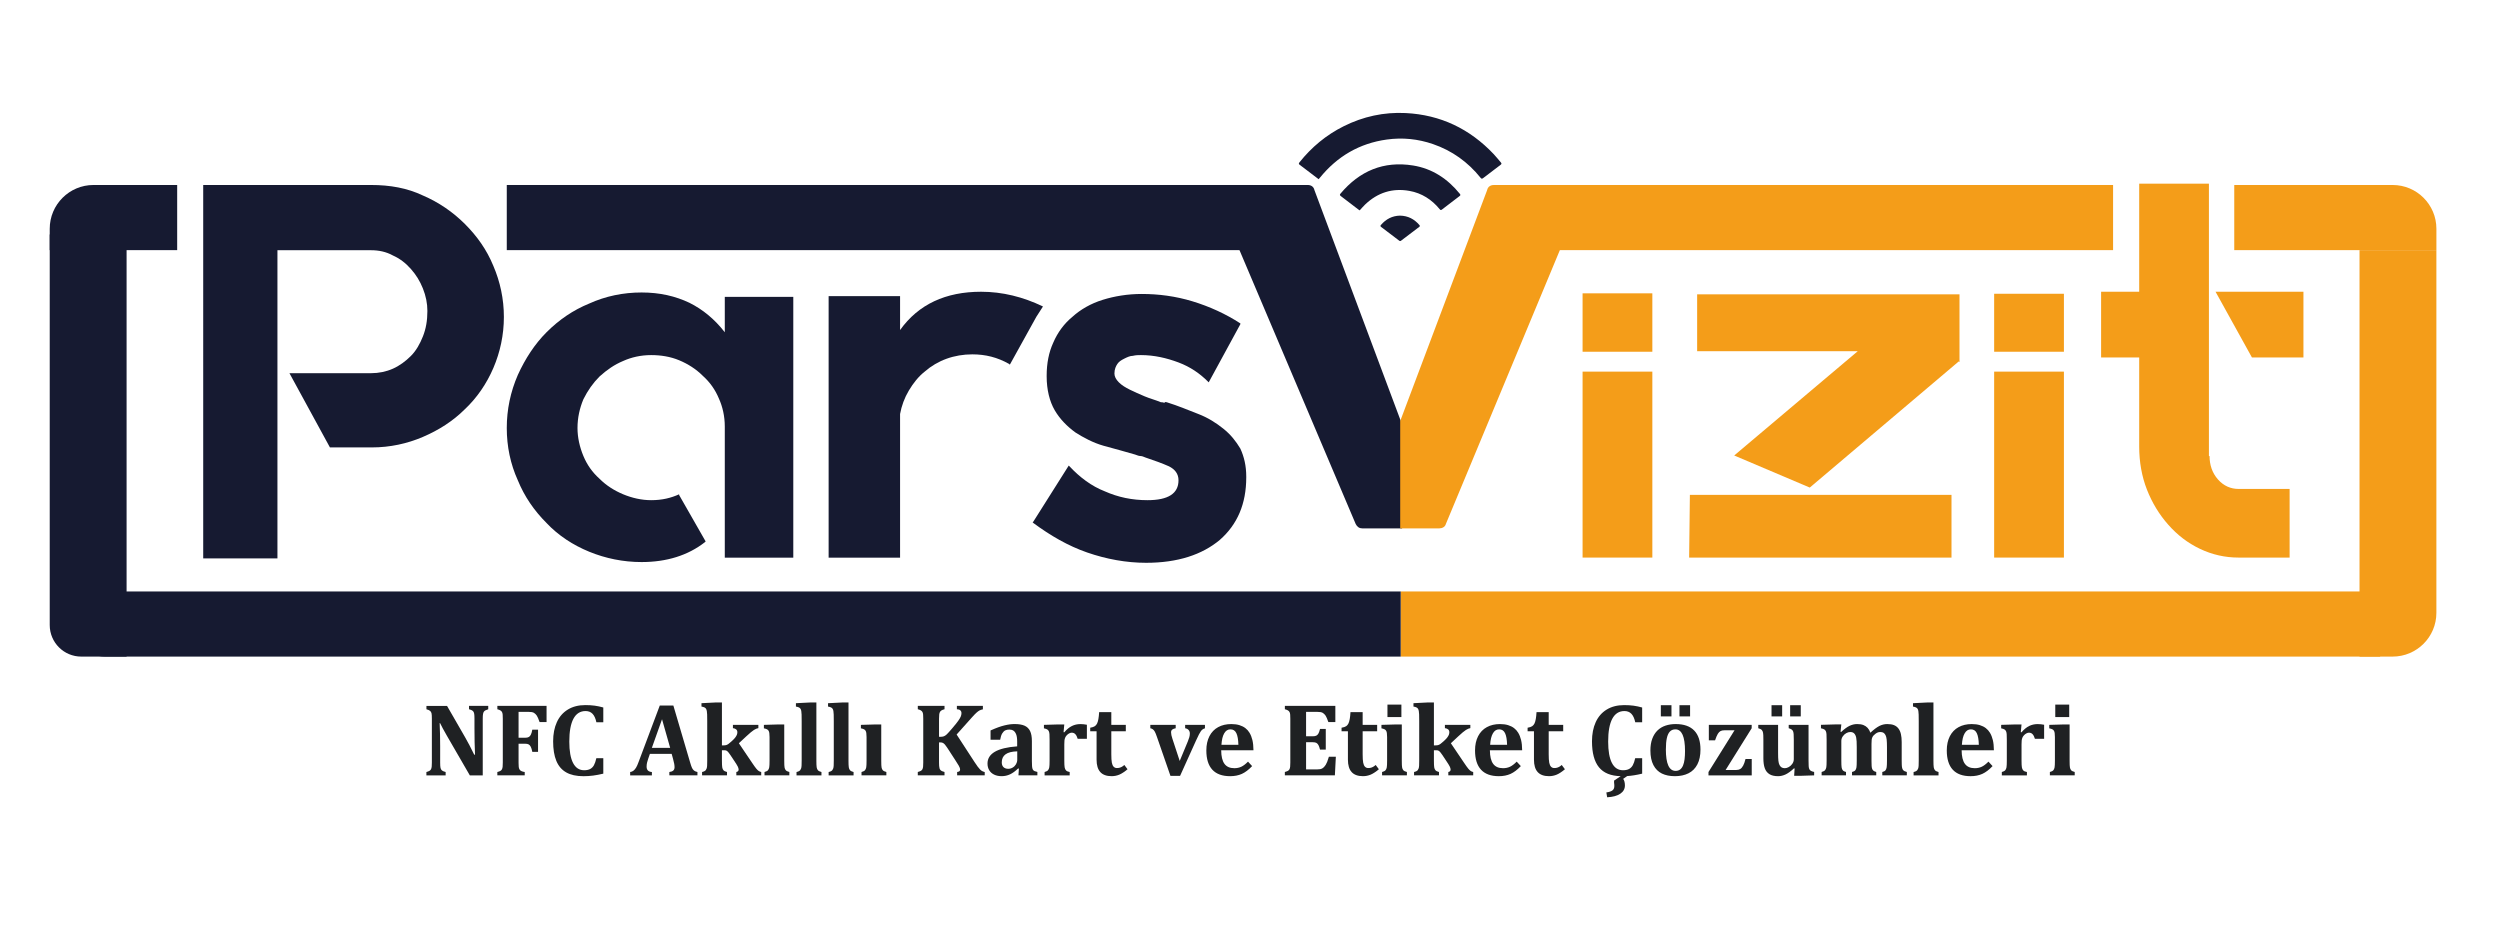 <?xml version="1.0" encoding="UTF-8"?> <svg xmlns="http://www.w3.org/2000/svg" id="katman_1" data-name="katman 1" viewBox="0 0 1919 722"><defs><style> .cls-1 { fill: #161a31; } .cls-1, .cls-2, .cls-3 { stroke-width: 0px; } .cls-2 { fill: #1f2123; } .cls-3 { fill: #f49d19; } </style></defs><g><path class="cls-1" d="M1075.67,324.3l-66.71-178.35c-.57-2.82-2.83-3.95-5.09-3.95h-78.02c-2.83,0-4.52,1.69-4.52,4.52v40.64c0,2.82,1.7,4.52,4.52,4.52h25.44l89.33,210.52c1.13,2.26,2.83,3.39,5.09,3.39h30.53v-82.4l-.57,1.13Z"></path><path class="cls-3" d="M1226.88,146.52v40.64c0,2.82-1.7,4.52-4.52,4.52h-24.88l-87.63,210.52c-.57,2.26-2.83,3.39-5.09,3.39h-29.96v-82.4l66.71-177.22c.57-2.82,2.83-3.95,5.09-3.95h75.76c3.39,0,4.52,1.69,4.52,4.52Z"></path></g><g><path class="cls-1" d="M324.62,150.06c12.09,5.18,23.02,12.66,32.23,21.87,9.21,9.21,16.69,19.57,21.87,32.23,5.18,12.09,8.06,25.32,8.06,39.14s-2.88,27.05-8.06,39.14c-5.18,12.09-12.66,23.02-21.87,31.65-9.21,9.21-20.14,16.11-32.23,21.29-12.09,5.18-25.32,8.06-39.14,8.06h-32.23l-31.08-56.98h62.73c5.76,0,11.51-1.15,16.69-3.45s9.78-5.76,13.81-9.78,6.91-9.21,9.21-14.96c2.3-5.76,3.45-12.09,3.45-19.57,0-5.76-1.15-11.51-3.45-17.27-2.3-5.76-5.18-10.36-9.21-14.96-4.03-4.6-8.63-8.06-13.81-10.36-5.18-2.88-10.93-4.03-16.69-4.03h-71.94v236.54h-56.98V142h128.92c14.39,0,27.62,2.3,39.71,8.06Z"></path><path class="cls-1" d="M608.93,227.34v200.71h-52.58v-100.64c0-7.92-1.7-15.26-4.52-21.48-2.83-6.78-6.78-12.44-12.44-17.53-5.09-5.09-11.31-9.05-18.09-11.87-6.78-2.83-14.13-3.96-21.48-3.96-7.92,0-15.26,1.7-21.48,4.52-6.78,2.83-12.44,6.78-18.09,11.87-5.09,5.09-9.05,10.74-12.44,17.53-2.83,6.78-4.52,14.13-4.52,22.05,0,7.35,1.7,14.7,4.52,21.48,2.83,6.78,6.78,12.44,12.44,17.53,5.09,5.09,11.31,9.05,18.09,11.87s14.13,4.52,21.48,4.52c8.48,0,15.26-1.7,21.48-4.52h0v.57l20.35,35.62-.57.57c-13,10.18-29.4,15.26-48.62,15.26-14.13,0-27.7-2.83-40.14-7.92-12.44-5.09-23.75-12.44-32.79-22.05-9.61-9.61-16.96-20.35-22.05-32.79-5.65-12.44-8.48-26.01-8.48-40.14s2.83-27.7,8.48-40.71c5.65-12.44,13-23.75,22.05-32.79,9.61-9.61,20.35-16.96,32.79-22.05,12.44-5.65,26.01-8.48,40.14-8.48s26.01,2.83,36.75,7.92c10.18,5.09,19.22,12.44,27.14,22.61v-27.14h52.58v-.57Z"></path><path class="cls-1" d="M800.59,235.25l-5.09,7.92-20.35,36.75-.57-.57c-9.05-5.09-18.09-7.35-28.27-7.35-6.78,0-13.57,1.13-19.79,3.39-6.22,2.26-11.87,5.65-16.4,9.61-5.09,3.96-9.05,9.05-12.44,14.7-3.39,5.65-5.65,11.87-6.78,18.09v110.25h-54.84v-200.71h54.84v26.01c14.13-19.79,35.05-29.4,62.19-29.4,16.4,0,32.23,3.96,47.49,11.31h0Z"></path><path class="cls-1" d="M895.57,308.75c9.05,2.83,16.96,6.22,24.31,9.05,7.35,2.83,13.57,6.78,19.22,11.31,5.65,4.52,9.61,9.61,13,15.26,2.83,6.22,4.52,13,4.52,21.48v.57c0,20.35-6.78,36.18-20.35,48.06-13.57,11.31-32.23,17.53-56.54,17.53-15.26,0-30.53-2.83-45.23-7.92-14.7-5.09-28.27-13-41.27-22.61l-.57-.57.57-.57,27.14-42.97.57.57c7.92,8.48,16.96,15.26,27.14,19.22,10.18,4.52,20.92,6.78,32.79,6.78,15.83,0,23.75-5.09,23.75-15.26,0-5.09-2.83-8.48-7.35-10.74-5.09-2.26-11.31-4.52-18.09-6.78-1.13-.57-2.83-1.13-3.96-1.13s-2.26-.57-3.96-1.13c-7.92-2.26-15.83-4.52-24.31-6.78-7.92-2.26-15.26-6.22-21.48-10.18-6.22-4.52-11.87-10.18-15.83-16.96-3.96-6.78-6.22-15.83-6.22-26.01v-.57c0-9.61,1.7-18.09,5.09-25.44,3.39-7.92,8.48-14.7,14.7-19.79,6.22-5.65,14.13-10.18,23.18-13,9.05-2.83,19.22-4.52,29.96-4.52,13,0,26.01,1.7,39.01,5.65,13,3.96,25.44,9.61,36.75,16.96v.57l-24.31,44.66-.57-.57c-6.22-6.22-13.57-11.31-22.61-14.7-9.05-3.39-18.66-5.65-28.83-5.65-1.7,0-3.96,0-6.22.57-2.26,0-4.52,1.13-6.78,2.26-2.26,1.13-3.96,2.26-5.09,3.96-1.13,1.7-2.26,3.96-2.26,7.35,0,2.26,1.13,4.52,3.39,6.78,2.26,2.26,5.09,3.96,8.48,5.65,3.39,1.7,7.35,3.39,11.31,5.09,3.96,1.7,8.48,2.83,12.44,4.52.57,0,1.7,0,2.83.57,0-1.13.57-.57,1.7-.57Z"></path></g><g><g><path class="cls-3" d="M1214.79,428v-142.74h53.55v142.74h-53.55Z"></path><path class="cls-3" d="M1214.79,270v-44.84h53.55v44.84h-53.55Z"></path></g><path class="cls-3" d="M1297.15,379.86h200.82v48.14h-201.38l.56-48.14ZM1504.11,225.36v52.62l-.56-.56-114.36,96.84-58.01-24.63,94.83-80.05h-123.28v-43.66h201.38v-.56Z"></path><g><path class="cls-3" d="M1530.71,428v-142.74h53.55v142.74h-53.55Z"></path><path class="cls-3" d="M1530.71,270v-44.51h53.55v44.51h-53.55Z"></path></g><path class="cls-3" d="M1696.06,350.08c0,6.73,1.98,12.89,6.44,17.94,4.46,5.04,9.91,7.29,15.86,7.29h39.15v52.69h-39.15c-10.41,0-20.32-2.24-29.73-6.73s-17.35-10.65-24.28-18.5c-6.94-7.85-12.39-16.82-16.35-26.91-3.96-10.09-5.95-21.3-5.95-33.07v-68.39h-29.24v-50.45h29.24v-82.96h53.52v209.08h.5ZM1762.12,223.96v50.45h-33.52l-27.93-50.45h61.45ZM1768.12,223.96v50.45h-33.52l-27.93-50.45h61.45Z"></path></g><rect class="cls-1" x="389" y="142" width="573.17" height="50"></rect><rect class="cls-3" x="1190.17" y="142" width="431.83" height="50"></rect><path class="cls-3" d="M1715,142h121.59c18.54,0,33.59,15.05,33.59,33.59v16.41h-155.17v-50h0Z"></path><rect class="cls-3" x="1075.17" y="454" width="751.83" height="50" transform="translate(2902.17 958) rotate(180)"></rect><path class="cls-3" d="M1684.67,318.5h278.41c18.54,0,33.59,15.05,33.59,33.59v25.41h-312v-59h0Z" transform="translate(2188.67 -1492.67) rotate(90)"></path><path class="cls-1" d="M38.17,142h97.83v16.41c0,18.54-15.05,33.59-33.59,33.59H38.17v-50h0Z" transform="translate(174.17 334) rotate(-180)"></path><path class="cls-1" d="M59.17,454h1016v50H80.39c-11.71,0-21.21-9.5-21.21-21.21v-28.79h0Z"></path><path class="cls-1" d="M-94.33,312.5H229.67v34.81c0,13.35-10.84,24.19-24.19,24.19H-94.33v-59h0Z" transform="translate(409.67 274.33) rotate(90)"></path><g><path class="cls-1" d="M1012.18,137.55c-3.31-2.52-6.5-4.95-9.69-7.38-1.57-1.19-3.1-2.43-4.71-3.56-.88-.62-1.03-1.09-.31-1.99,9.32-11.71,20.57-21.04,33.97-27.73,14.97-7.48,30.86-10.95,47.56-10.11,26.76,1.34,49.2,12.12,67.56,31.52,1.93,2.04,3.65,4.27,5.5,6.38.64.73.64,1.2-.19,1.83-4.5,3.37-8.98,6.76-13.42,10.21-.91.71-1.35.51-2.01-.31-9.7-12.06-21.81-20.76-36.48-25.81-11.51-3.96-23.34-5.17-35.41-3.5-21.1,2.92-38.15,12.95-51.5,29.44-.25.31-.52.6-.88,1.02Z"></path><path class="cls-1" d="M1043.7,161.49c-.34-.23-.68-.43-1-.67-4.5-3.44-8.97-6.9-13.49-10.31-.86-.65-.89-1.12-.22-1.91,14.61-17.38,33.05-25.21,55.69-21.57,14.8,2.38,26.56,10.24,35.93,21.8.57.7.5,1.12-.21,1.65-4.55,3.44-9.08,6.89-13.58,10.38-.81.63-1.19.36-1.74-.31-6.09-7.39-13.72-12.32-23.2-14.02-13.06-2.34-24.38,1.3-33.96,10.41-1.47,1.4-2.78,2.98-4.22,4.54Z"></path><path class="cls-1" d="M1074.63,165.52c6.14.11,10.99,2.65,14.88,7.19.5.58.52.98-.13,1.47-4.65,3.5-9.29,7.03-13.91,10.56-.55.42-.96.36-1.49-.04-4.59-3.51-9.2-7.01-13.82-10.49-.7-.53-.67-.94-.14-1.56,3.87-4.5,8.7-7.01,14.61-7.14Z"></path></g><g><path class="cls-2" d="M374.77,541.85v2.58c-1.04.34-1.78.62-2.21.86s-.79.55-1.09.94c-.3.39-.53.98-.68,1.78-.16.79-.23,2.01-.23,3.65v43.52h-9.92l-17.58-30.39c-2.37-4.11-4.12-7.34-5.23-9.69h-.35c.26,5.6.39,11.51.39,17.73v12.58c0,1.95.1,3.32.29,4.1s.55,1.4,1.05,1.86c.51.46,1.46.87,2.87,1.23v2.58h-14.77v-2.58c.96-.26,1.72-.55,2.29-.86.56-.31.98-.74,1.25-1.27.27-.53.45-1.2.53-2.01.08-.81.12-1.82.12-3.05v-33.79c0-1.95-.08-3.3-.25-4.04-.17-.74-.52-1.36-1.05-1.86-.53-.49-1.49-.92-2.87-1.29v-2.58h15.82l13.83,24.02c.86,1.51,1.98,3.55,3.36,6.13,1.38,2.58,2.6,5.01,3.67,7.3h.62c-.29-6.22-.43-13.02-.43-20.39v-7.27c0-1.69-.07-2.92-.2-3.67-.13-.75-.33-1.33-.61-1.72s-.64-.72-1.09-.98c-.46-.26-1.22-.55-2.29-.86v-2.58h14.77Z"></path><path class="cls-2" d="M398.05,585.37c0,1.38.04,2.43.12,3.14.08.72.22,1.3.43,1.74.21.44.46.8.76,1.07.3.27.72.52,1.25.74.53.22,1.26.4,2.17.53v2.58h-21.02v-2.58c.96-.23,1.72-.51,2.29-.82.56-.31.98-.74,1.25-1.27.27-.53.45-1.22.53-2.05.08-.83.12-1.88.12-3.12v-33.63c0-1.22-.03-2.25-.1-3.09-.07-.83-.23-1.51-.51-2.03-.27-.52-.69-.94-1.25-1.27-.56-.33-1.33-.62-2.32-.88v-2.58h37.77v12.42h-5.35c-.86-2.47-1.59-4.15-2.19-5.02-.6-.87-1.32-1.56-2.15-2.07-.83-.51-2.25-.76-4.26-.76h-7.54v19.88h5c1.22,0,2.17-.19,2.83-.57.66-.38,1.21-1.01,1.64-1.89.43-.88.79-2.13,1.07-3.75h4.41v17.03h-4.41c-.31-1.64-.69-2.91-1.13-3.81-.44-.9-.99-1.53-1.64-1.89-.65-.36-1.58-.55-2.77-.55h-5v14.49Z"></path><path class="cls-2" d="M463.09,543.06v11.33h-5.31c-.62-2.94-1.62-5.11-2.97-6.5-1.35-1.39-3.12-2.09-5.31-2.09-4.12,0-7.23,1.97-9.34,5.92s-3.16,9.8-3.16,17.56c0,7.21.96,12.68,2.89,16.39,1.93,3.71,4.75,5.57,8.48,5.57,1.9,0,3.45-.32,4.65-.96,1.2-.64,2.15-1.59,2.87-2.87.72-1.28,1.33-3.07,1.86-5.39h5.35v11.84c-2.87.68-5.48,1.17-7.85,1.48-2.37.31-4.83.47-7.38.47-5.42,0-9.84-.98-13.26-2.93-3.42-1.95-5.95-4.9-7.58-8.85-1.63-3.95-2.44-8.94-2.44-14.98,0-5.65.96-10.57,2.87-14.75s4.73-7.4,8.46-9.67c3.72-2.27,8.18-3.4,13.36-3.4,2.63,0,5.01.14,7.15.43,2.13.29,4.36.76,6.68,1.41Z"></path><path class="cls-2" d="M515.55,578.65h-16.68l-1.29,3.71c-.37,1.04-.66,2.05-.9,3.03s-.35,2.01-.35,3.11c0,2.55,1.35,3.92,4.06,4.1v2.58h-16.68v-2.58c.96-.1,1.81-.44,2.54-1.02.73-.57,1.39-1.35,1.99-2.34.6-.99,1.24-2.41,1.91-4.26l16.29-43.4h10.43l12.89,43.75c.57,1.95,1.05,3.34,1.45,4.16s.9,1.48,1.52,1.99,1.5.88,2.62,1.11v2.58h-21.56v-2.58c1.35-.16,2.36-.53,3.01-1.13.65-.6.98-1.45.98-2.54,0-.81-.09-1.71-.27-2.7-.18-.99-.48-2.24-.9-3.75l-1.05-3.83ZM500.36,574.08h14.06l-6.25-21.99-7.81,21.99Z"></path><path class="cls-2" d="M567.16,570.52l10.08,14.92c1.48,2.21,2.58,3.74,3.28,4.57.7.83,1.31,1.43,1.84,1.78.52.35,1.17.62,1.95.8v2.58h-19.1v-2.58c1.17-.23,1.76-.85,1.76-1.84,0-.68-.23-1.48-.68-2.4-.46-.92-1.35-2.36-2.68-4.32l-3.01-4.53c-.68-1.02-1.22-1.75-1.64-2.21-.42-.46-.83-.8-1.23-1.04-.4-.23-.97-.35-1.7-.35h-1.88v7.97c0,2.47.08,4.18.23,5.12s.47,1.69.96,2.25c.48.56,1.39,1.01,2.71,1.35v2.58h-19.14v-2.58c.78-.18,1.39-.4,1.84-.64.44-.25.79-.53,1.04-.86.25-.33.46-.74.64-1.25.18-.51.3-1.21.35-2.11.05-.9.08-2.18.08-3.85v-30.47c0-2.24-.02-3.89-.06-4.94s-.12-1.94-.25-2.66c-.13-.72-.33-1.29-.59-1.72-.26-.43-.64-.77-1.13-1.04-.5-.26-1.29-.49-2.38-.7v-2.58l10.86-.55h4.84v32.93h1.29c.91,0,1.63-.09,2.15-.27.52-.18,1.06-.47,1.62-.88.56-.4,1.43-1.13,2.6-2.19s2.06-1.99,2.66-2.81c.6-.82,1-1.54,1.21-2.15.21-.61.31-1.2.31-1.78,0-1.8-1.13-2.85-3.4-3.16v-2.5h19.53v2.5c-1.02.16-2.15.62-3.4,1.41s-3.22,2.42-5.9,4.92l-5.66,5.27Z"></path><path class="cls-2" d="M586.84,592.59c1.28-.34,2.15-.78,2.64-1.33.48-.55.81-1.29.98-2.23.17-.94.25-2.64.25-5.12v-18.16c0-1.28-.06-2.3-.18-3.09s-.34-1.41-.66-1.88c-.33-.47-.77-.83-1.33-1.07-.56-.25-1.28-.46-2.17-.64v-2.66l10.74-.31h4.88v27.77c0,1.46.02,2.58.06,3.38.04.79.1,1.41.18,1.84s.19.81.33,1.15c.14.34.33.65.57.94.23.29.57.55,1.02.78.44.23,1.03.44,1.76.62v2.58h-19.06v-2.58Z"></path><path class="cls-2" d="M626.65,583.88c0,2.47.08,4.18.23,5.12s.47,1.69.96,2.25c.48.56,1.39,1.01,2.71,1.35v2.58h-19.14v-2.58c.78-.18,1.39-.4,1.84-.64.44-.25.79-.53,1.04-.86.25-.33.46-.74.64-1.25.18-.51.3-1.21.35-2.11.05-.9.08-2.18.08-3.85v-30.47c0-2.24-.02-3.89-.06-4.94s-.12-1.94-.23-2.66c-.12-.72-.31-1.29-.59-1.72s-.66-.77-1.15-1.04c-.5-.26-1.29-.49-2.38-.7v-2.58l10.82-.55h4.88v44.65Z"></path><path class="cls-2" d="M651.3,583.88c0,2.47.08,4.18.23,5.12s.47,1.69.96,2.25c.48.56,1.39,1.01,2.71,1.35v2.58h-19.14v-2.58c.78-.18,1.39-.4,1.84-.64.44-.25.79-.53,1.04-.86.25-.33.46-.74.64-1.25.18-.51.3-1.21.35-2.11.05-.9.08-2.18.08-3.85v-30.47c0-2.24-.02-3.89-.06-4.94s-.12-1.94-.23-2.66c-.12-.72-.31-1.29-.59-1.72s-.66-.77-1.15-1.04c-.5-.26-1.29-.49-2.38-.7v-2.58l10.82-.55h4.88v44.65Z"></path><path class="cls-2" d="M661.3,592.59c1.28-.34,2.15-.78,2.64-1.33.48-.55.81-1.29.98-2.23.17-.94.25-2.64.25-5.12v-18.16c0-1.28-.06-2.3-.18-3.09s-.34-1.41-.66-1.88c-.33-.47-.77-.83-1.33-1.07-.56-.25-1.28-.46-2.17-.64v-2.66l10.74-.31h4.88v27.77c0,1.46.02,2.58.06,3.38.04.79.1,1.41.18,1.84s.19.81.33,1.15c.14.34.33.65.57.94.23.29.57.55,1.02.78.44.23,1.03.44,1.76.62v2.58h-19.06v-2.58Z"></path><path class="cls-2" d="M747.94,584.78c1.02,1.56,1.87,2.81,2.56,3.73.69.92,1.29,1.65,1.82,2.17.52.52,1.04.92,1.54,1.19s1.18.53,2.01.76v2.54h-21.17v-2.58c.88-.13,1.48-.34,1.8-.64.31-.3.47-.7.47-1.19,0-.42-.06-.83-.18-1.23-.12-.4-.4-1-.84-1.78-.44-.78-1.34-2.21-2.7-4.3l-5.98-9.22c-.73-1.12-1.36-1.99-1.89-2.62-.53-.62-1.07-1.07-1.6-1.35-.53-.27-1.27-.41-2.21-.41h-.78v15.51c0,.91.03,1.76.08,2.54.05.78.16,1.42.31,1.91.16.5.38.91.68,1.25.3.34.71.63,1.23.88.52.25,1.16.46,1.91.64v2.58h-20.51v-2.58c.96-.26,1.72-.54,2.29-.84.56-.3.98-.72,1.25-1.25.27-.53.45-1.21.53-2.03s.12-1.86.12-3.11v-33.67c0-1.22-.03-2.25-.1-3.09-.07-.83-.23-1.51-.51-2.03-.27-.52-.69-.94-1.25-1.27-.56-.33-1.33-.62-2.32-.88v-2.58h20.51v2.58c-1.09.29-1.89.6-2.4.94-.51.34-.89.74-1.13,1.21-.25.47-.42,1.07-.53,1.8-.1.73-.16,1.84-.16,3.32v13.91h.82c1.2,0,2.15-.13,2.85-.39.7-.26,1.43-.73,2.17-1.41.74-.68,2.17-2.26,4.3-4.75,2.12-2.49,3.66-4.4,4.61-5.74.95-1.34,1.6-2.45,1.95-3.32.35-.87.53-1.74.53-2.6,0-.91-.31-1.63-.92-2.15-.61-.52-1.48-.79-2.6-.82v-2.58h19.96v2.66c-.99.18-1.84.46-2.54.82-.7.37-1.51.96-2.42,1.78-.91.82-2.07,2.03-3.48,3.61l-11.72,13.12,13.63,20.94Z"></path><path class="cls-2" d="M782.12,590.05l-.59-.2c-2.14,2.08-4.21,3.59-6.23,4.53-2.02.94-4.16,1.41-6.43,1.41s-4.19-.41-5.84-1.23c-1.65-.82-2.9-1.96-3.75-3.42-.85-1.46-1.27-3.14-1.27-5.04,0-3.83,1.88-6.84,5.64-9.04,3.76-2.2,9.47-3.59,17.13-4.16v-3.71c0-2.42-.27-4.29-.82-5.61-.55-1.31-1.25-2.24-2.11-2.77-.86-.53-1.89-.8-3.09-.8s-2.23.21-3.11.62c-.87.42-1.66,1.21-2.36,2.36-.7,1.16-1.22,2.77-1.56,4.82h-7.38v-7.11c2.4-1.07,4.39-1.89,5.98-2.46,1.59-.57,3.16-1.05,4.71-1.43,1.55-.38,2.94-.64,4.16-.8,1.22-.16,2.45-.23,3.67-.23,3.15,0,5.67.42,7.56,1.25,1.89.83,3.3,2.19,4.24,4.06s1.41,4.47,1.41,7.77v15.23c0,1.72.04,3.05.12,3.98s.2,1.63.37,2.09c.17.46.38.82.64,1.09.26.27.58.5.96.66.38.17,1.09.38,2.13.64v2.58h-14.53l.35-5.12ZM780.83,576.73c-4.04.1-7.03.86-8.96,2.27-1.94,1.41-2.91,3.46-2.91,6.17,0,1.62.44,2.85,1.33,3.69.88.85,2.11,1.27,3.67,1.27,1.2,0,2.33-.32,3.4-.96,1.07-.64,1.91-1.49,2.54-2.56.62-1.07.94-2.2.94-3.4v-6.48Z"></path><path class="cls-2" d="M816.41,562.01l.51.12c1.9-2.24,3.85-3.85,5.86-4.84,2-.99,4.18-1.48,6.52-1.48,1.59,0,3.25.17,5,.51v10.78h-7.07c-.44-1.51-1.02-2.67-1.74-3.48-.72-.81-1.67-1.21-2.87-1.21-.57,0-1.21.18-1.89.53-.69.35-1.33.85-1.91,1.48-.59.64-1,1.29-1.25,1.95-.25.66-.41,1.33-.49,2.01-.08.68-.12,1.69-.12,3.05v12.46c0,2.47.09,4.21.27,5.2.18.99.55,1.76,1.09,2.32.55.56,1.47.96,2.77,1.19v2.58h-19.26v-2.58c1.25-.34,2.12-.78,2.6-1.33.48-.55.81-1.29.98-2.23.17-.94.25-2.64.25-5.12v-16.05c0-1.93-.03-3.35-.1-4.28-.07-.92-.22-1.67-.47-2.23-.25-.56-.62-1.02-1.13-1.37s-1.39-.66-2.64-.92v-2.66l10.7-.31h4.92l-.55,5.9Z"></path><path class="cls-2" d="M865.48,590.48c-2.29,1.95-4.38,3.33-6.25,4.12s-3.85,1.19-5.94,1.19c-3.88,0-6.78-1.05-8.69-3.14-1.91-2.1-2.87-5.27-2.87-9.51v-21.84h-4.88v-2.7c1.59-.26,2.76-.65,3.52-1.17.75-.52,1.34-1.22,1.76-2.09.42-.87.75-2.01,1-3.42.25-1.41.44-3.16.57-5.27h9.34v9.77h11.13v4.88h-11.13v17.62c0,2.94.14,5.12.41,6.52s.74,2.44,1.39,3.11c.65.66,1.46,1,2.42,1,.73,0,1.38-.06,1.95-.2.57-.13,1.18-.36,1.82-.7.64-.34,1.31-.82,2.01-1.45l2.46,3.28Z"></path><path class="cls-2" d="M902.47,556.42v2.58c-1.22.23-2.12.59-2.7,1.05-.57.47-.86,1.17-.86,2.11,0,1.25.34,2.88,1.02,4.88l5.62,17.07,6.21-14.96c.52-1.25.91-2.35,1.17-3.3.26-.95.39-1.88.39-2.79,0-1.09-.31-2-.94-2.71-.62-.72-1.51-1.17-2.66-1.35v-2.58h15.2v2.62c-.76.23-1.36.52-1.82.86-.46.34-.89.78-1.29,1.33-.4.55-.89,1.36-1.46,2.44-.57,1.08-1.35,2.71-2.34,4.9l-12.19,26.99h-7.38l-10.31-29.73c-.7-2.06-1.28-3.47-1.72-4.24-.44-.77-.93-1.35-1.46-1.76-.53-.4-1.19-.68-1.97-.84v-2.58h19.49Z"></path><path class="cls-2" d="M961.14,588.06c-2.66,2.81-5.29,4.8-7.89,5.98-2.6,1.17-5.6,1.76-8.98,1.76-6.07,0-10.63-1.66-13.69-4.98-3.06-3.32-4.59-8.25-4.59-14.79,0-4.22.79-7.86,2.36-10.92,1.58-3.06,3.81-5.38,6.7-6.95,2.89-1.58,6.25-2.36,10.08-2.36,2.37,0,4.45.27,6.23.82,1.78.55,3.31,1.31,4.59,2.29,1.28.98,2.33,2.16,3.16,3.54.99,1.64,1.73,3.52,2.23,5.62.52,2.16.79,4.78.82,7.85h-24.77c.03,4.71.87,8.18,2.52,10.41,1.65,2.23,4.17,3.34,7.56,3.34,1.98,0,3.76-.37,5.35-1.11,1.59-.74,3.31-2.05,5.16-3.93l3.16,3.44ZM950.59,571.69c-.1-3.98-.62-6.95-1.56-8.91s-2.45-2.93-4.53-2.93-3.6,1.02-4.79,3.05c-1.19,2.03-1.89,4.96-2.13,8.79h13.01Z"></path><path class="cls-2" d="M1025.01,541.85v12.42h-5.35c-.86-2.47-1.59-4.15-2.19-5.02-.6-.87-1.31-1.56-2.15-2.07s-2.25-.76-4.26-.76h-8.52v18.75h5.16c1.15,0,2.04-.16,2.7-.49.65-.33,1.19-.87,1.62-1.62.43-.75.84-1.93,1.23-3.52h4.41v15.86h-4.41c-.37-1.51-.77-2.66-1.21-3.46-.44-.79-.97-1.36-1.58-1.7-.61-.34-1.53-.51-2.75-.51h-5.16v20.86h8.48c.91,0,1.68-.06,2.3-.18s1.19-.32,1.68-.61c.49-.29.97-.68,1.43-1.17.46-.49.86-1.03,1.21-1.6.35-.57.72-1.33,1.11-2.27s.82-2.23,1.29-3.87h5.35l-.74,14.26h-38.4v-2.58c.96-.26,1.72-.54,2.29-.84.56-.3.98-.72,1.25-1.25.27-.53.45-1.21.53-2.03s.12-1.86.12-3.11v-33.67c0-1.22-.03-2.25-.1-3.09-.06-.83-.23-1.51-.51-2.03-.27-.52-.69-.94-1.25-1.27-.56-.33-1.33-.62-2.32-.88v-2.58h38.75Z"></path><path class="cls-2" d="M1058.41,590.48c-2.29,1.95-4.38,3.33-6.25,4.12s-3.85,1.19-5.94,1.19c-3.88,0-6.78-1.05-8.69-3.14-1.91-2.1-2.87-5.27-2.87-9.51v-21.84h-4.88v-2.7c1.59-.26,2.76-.65,3.52-1.17.75-.52,1.34-1.22,1.76-2.09.42-.87.75-2.01,1-3.42.25-1.41.44-3.16.57-5.27h9.34v9.77h11.13v4.88h-11.13v17.62c0,2.94.14,5.12.41,6.52s.74,2.44,1.39,3.11c.65.66,1.46,1,2.42,1,.73,0,1.38-.06,1.95-.2.57-.13,1.18-.36,1.82-.7.64-.34,1.31-.82,2.01-1.45l2.46,3.28Z"></path><path class="cls-2" d="M1060.87,592.59c1.28-.34,2.15-.78,2.64-1.33.48-.55.81-1.29.98-2.23.17-.94.25-2.64.25-5.12v-18.16c0-1.28-.06-2.3-.18-3.09s-.34-1.41-.66-1.88c-.33-.47-.77-.83-1.33-1.07-.56-.25-1.28-.46-2.17-.64v-2.66l10.74-.31h4.88v27.77c0,1.46.02,2.58.06,3.38.04.79.1,1.41.18,1.84s.19.81.33,1.15c.14.34.33.65.57.94.23.29.57.55,1.02.78.44.23,1.03.44,1.76.62v2.58h-19.06v-2.58ZM1075.71,540.83v9.57h-10.7v-9.57h10.7Z"></path><path class="cls-2" d="M1113.68,570.52l10.08,14.92c1.48,2.21,2.58,3.74,3.28,4.57.7.83,1.31,1.43,1.84,1.78.52.35,1.17.62,1.95.8v2.58h-19.1v-2.58c1.17-.23,1.76-.85,1.76-1.84,0-.68-.23-1.48-.68-2.4-.46-.92-1.35-2.36-2.68-4.32l-3.01-4.53c-.68-1.02-1.22-1.75-1.64-2.21-.42-.46-.83-.8-1.23-1.04-.4-.23-.97-.35-1.7-.35h-1.88v7.97c0,2.47.08,4.18.23,5.12s.47,1.69.96,2.25c.48.56,1.39,1.01,2.71,1.35v2.58h-19.14v-2.58c.78-.18,1.39-.4,1.84-.64.44-.25.79-.53,1.04-.86.25-.33.46-.74.64-1.25.18-.51.3-1.21.35-2.11.05-.9.08-2.18.08-3.85v-30.47c0-2.24-.02-3.89-.06-4.94s-.12-1.94-.25-2.66c-.13-.72-.33-1.29-.59-1.72-.26-.43-.64-.77-1.13-1.04-.5-.26-1.29-.49-2.38-.7v-2.58l10.86-.55h4.84v32.93h1.29c.91,0,1.63-.09,2.15-.27.52-.18,1.06-.47,1.62-.88.56-.4,1.43-1.13,2.6-2.19s2.06-1.99,2.66-2.81c.6-.82,1-1.54,1.21-2.15.21-.61.31-1.2.31-1.78,0-1.8-1.13-2.85-3.4-3.16v-2.5h19.53v2.5c-1.02.16-2.15.62-3.4,1.41s-3.22,2.42-5.9,4.92l-5.66,5.27Z"></path><path class="cls-2" d="M1167.39,588.06c-2.66,2.81-5.29,4.8-7.89,5.98-2.6,1.17-5.6,1.76-8.98,1.76-6.07,0-10.63-1.66-13.69-4.98-3.06-3.32-4.59-8.25-4.59-14.79,0-4.22.79-7.86,2.36-10.92,1.58-3.06,3.81-5.38,6.7-6.95,2.89-1.58,6.25-2.36,10.08-2.36,2.37,0,4.45.27,6.23.82,1.78.55,3.31,1.31,4.59,2.29,1.28.98,2.33,2.16,3.16,3.54.99,1.64,1.73,3.52,2.23,5.62.52,2.16.79,4.78.82,7.85h-24.77c.03,4.71.87,8.18,2.52,10.41,1.65,2.23,4.17,3.34,7.56,3.34,1.98,0,3.76-.37,5.35-1.11,1.59-.74,3.31-2.05,5.16-3.93l3.16,3.44ZM1156.84,571.69c-.1-3.98-.62-6.95-1.56-8.91s-2.45-2.93-4.53-2.93-3.6,1.02-4.79,3.05c-1.19,2.03-1.89,4.96-2.13,8.79h13.01Z"></path><path class="cls-2" d="M1201.22,590.48c-2.29,1.95-4.38,3.33-6.25,4.12s-3.85,1.19-5.94,1.19c-3.88,0-6.78-1.05-8.69-3.14-1.91-2.1-2.87-5.27-2.87-9.51v-21.84h-4.88v-2.7c1.59-.26,2.76-.65,3.52-1.17.75-.52,1.34-1.22,1.76-2.09.42-.87.75-2.01,1-3.42.25-1.41.44-3.16.57-5.27h9.34v9.77h11.13v4.88h-11.13v17.62c0,2.94.14,5.12.41,6.52s.74,2.44,1.39,3.11c.65.66,1.46,1,2.42,1,.73,0,1.38-.06,1.95-.2.57-.13,1.18-.36,1.82-.7.64-.34,1.31-.82,2.01-1.45l2.46,3.28Z"></path><path class="cls-2" d="M1260.52,543.06v11.33h-5.31c-.62-2.94-1.62-5.11-2.97-6.5-1.35-1.39-3.12-2.09-5.31-2.09-4.12,0-7.23,1.97-9.34,5.92s-3.16,9.8-3.16,17.56c0,7.21.96,12.68,2.89,16.39,1.93,3.71,4.75,5.57,8.48,5.57,1.9,0,3.45-.32,4.65-.96,1.2-.64,2.15-1.59,2.87-2.87.72-1.28,1.33-3.07,1.86-5.39h5.35v11.84c-4.32,1.04-8.15,1.65-11.48,1.84l-3.09,2.15c.44.6.77,1.33,1,2.21.22.87.33,1.82.33,2.83,0,2.66-1.19,4.79-3.57,6.39s-5.74,2.51-10.06,2.71l-.62-3.71c2.13-.31,3.69-.83,4.67-1.56.98-.73,1.46-1.86,1.46-3.4,0-.96-.07-1.78-.2-2.46v-1.68l5.08-3.4c-7.55-.16-13.11-2.43-16.68-6.82-3.57-4.39-5.35-11.02-5.35-19.9,0-5.65.96-10.57,2.87-14.75s4.73-7.4,8.46-9.67c3.72-2.27,8.18-3.4,13.36-3.4,2.63,0,5.01.14,7.15.43,2.13.29,4.36.76,6.68,1.41Z"></path><path class="cls-2" d="M1285.59,595.79c-3.83,0-7.13-.67-9.9-2.01-2.77-1.34-4.94-3.49-6.5-6.45-1.56-2.96-2.34-6.71-2.34-11.27,0-3.49.48-6.51,1.45-9.06.96-2.55,2.3-4.66,4.02-6.33,1.72-1.67,3.77-2.9,6.15-3.69,2.38-.79,4.97-1.19,7.75-1.19,6.3,0,11.05,1.66,14.26,4.98s4.8,8.18,4.8,14.59c0,4.53-.79,8.33-2.38,11.39-1.59,3.06-3.85,5.33-6.8,6.82-2.94,1.48-6.45,2.23-10.51,2.23ZM1283.02,541.3v8.59h-8.16v-8.59h8.16ZM1278.72,575.21c0,5.52.62,9.66,1.86,12.4,1.24,2.75,3.11,4.12,5.61,4.12,1.38,0,2.53-.35,3.46-1.05.92-.7,1.67-1.72,2.23-3.05.56-1.33.96-2.92,1.19-4.79.23-1.86.35-3.95.35-6.27,0-5.6-.62-9.79-1.86-12.56-1.24-2.77-3.07-4.16-5.49-4.16-1.77,0-3.19.56-4.26,1.68-1.07,1.12-1.85,2.8-2.34,5.04-.5,2.24-.74,5.12-.74,8.63ZM1297.31,541.3v8.59h-8.16v-8.59h8.16Z"></path><path class="cls-2" d="M1324.58,591.03h8.24c1.17,0,2.17-.25,2.99-.74.82-.49,1.56-1.35,2.23-2.58.66-1.22,1.27-2.93,1.82-5.12h4.77v12.58h-33.2v-2.58l20-32.03h-7.77c-1.25,0-2.25.21-3.01.62-.76.42-1.44,1.12-2.05,2.11-.61.99-1.32,2.66-2.13,5h-4.77v-11.88h32.89v2.58l-20,32.03Z"></path><path class="cls-2" d="M1349.66,556.42h15.2v21.68c0,2.5.08,4.45.23,5.86s.46,2.52.9,3.34c.44.82.98,1.42,1.62,1.8.64.38,1.45.57,2.44.57s1.98-.3,3.05-.9c1.07-.6,1.97-1.44,2.71-2.52.74-1.08,1.11-2.23,1.11-3.46v-15.08c0-1.9-.04-3.31-.12-4.24-.08-.92-.23-1.65-.45-2.17-.22-.52-.57-.96-1.04-1.31s-1.24-.68-2.3-1v-2.58h15.23v27.34c0,1.98.03,3.42.1,4.34.06.91.21,1.64.45,2.19s.61,1,1.13,1.35c.52.35,1.39.66,2.62.92v2.62l-10.62.35h-4.73l.35-5.62-.47-.12c-2.42,2.24-4.58,3.8-6.48,4.69-1.9.88-3.82,1.33-5.74,1.33-2.76,0-4.97-.51-6.62-1.54-1.65-1.03-2.85-2.54-3.57-4.53-.73-1.99-1.09-4.56-1.09-7.71v-14.3c0-1.46-.02-2.58-.06-3.36s-.1-1.39-.18-1.82-.19-.82-.33-1.17c-.14-.35-.34-.67-.59-.96-.25-.29-.59-.55-1.02-.78s-1.01-.44-1.74-.62v-2.58ZM1367.98,541.3v8.59h-8.16v-8.59h8.16ZM1382.27,541.3v8.59h-8.16v-8.59h8.16Z"></path><path class="cls-2" d="M1412.82,561.73l.47.12c2.37-2.21,4.5-3.78,6.41-4.69,1.9-.91,3.84-1.37,5.82-1.37s3.53.25,4.8.74c1.28.5,2.36,1.22,3.24,2.17.88.95,1.6,2.19,2.15,3.73,2.63-2.45,4.92-4.17,6.86-5.16,1.94-.99,3.96-1.48,6.07-1.48s3.81.27,5.18.82,2.49,1.39,3.38,2.54c.88,1.15,1.53,2.58,1.93,4.3.4,1.72.61,3.78.61,6.17v14.26c0,1.15.02,2.22.06,3.22.04,1,.14,1.8.29,2.4.16.6.37,1.09.64,1.46.27.38.66.7,1.15.96.49.26,1.09.48,1.8.66v2.58h-18.83v-2.58c1.17-.29,1.98-.7,2.42-1.25.44-.55.75-1.3.92-2.27.17-.96.25-2.68.25-5.16v-10.47c0-2.34-.08-4.25-.23-5.72-.16-1.47-.46-2.62-.9-3.46-.44-.83-.97-1.43-1.58-1.8-.61-.36-1.41-.55-2.4-.55-.68,0-1.3.1-1.88.31-.57.21-1.15.53-1.74.96s-1.09.87-1.5,1.31c-.42.44-.75.94-1,1.48-.25.55-.42,1.16-.51,1.84-.09.68-.14,1.78-.14,3.32v12.73c0,1.77.03,3.12.1,4.06.06.94.2,1.69.41,2.27.21.57.54,1.05,1,1.43.46.38,1.17.7,2.13.96v2.58h-18.59v-2.58c1.2-.29,2.02-.7,2.48-1.25.46-.55.76-1.29.92-2.25.16-.95.23-2.68.23-5.18v-10.47c0-1.72-.03-3.17-.1-4.36-.07-1.18-.18-2.14-.33-2.87-.16-.73-.37-1.37-.64-1.91s-.59-.99-.94-1.33c-.35-.34-.77-.6-1.25-.78-.48-.18-1.09-.27-1.82-.27-.96,0-1.97.3-3.03.9-1.05.6-1.94,1.43-2.66,2.5-.72,1.07-1.07,2.21-1.07,3.44v15.12c0,2.45.07,4.16.21,5.14.14.98.45,1.75.92,2.3.47.56,1.29.98,2.46,1.27v2.58h-18.71v-2.58c1.25-.34,2.12-.78,2.6-1.33.48-.55.81-1.29.98-2.23.17-.94.25-2.64.25-5.12v-16.05c0-1.93-.03-3.35-.1-4.28-.07-.92-.22-1.67-.47-2.23-.25-.56-.62-1.02-1.13-1.37s-1.39-.66-2.64-.92v-2.66l10.7-.31h4.92l-.59,5.62Z"></path><path class="cls-2" d="M1484.11,583.88c0,2.47.08,4.18.23,5.12s.47,1.69.96,2.25c.48.56,1.39,1.01,2.71,1.35v2.58h-19.14v-2.58c.78-.18,1.39-.4,1.84-.64.44-.25.79-.53,1.04-.86.25-.33.46-.74.64-1.25.18-.51.3-1.21.35-2.11.05-.9.08-2.18.08-3.85v-30.47c0-2.24-.02-3.89-.06-4.94s-.12-1.94-.23-2.66c-.12-.72-.31-1.29-.59-1.72s-.66-.77-1.15-1.04c-.5-.26-1.29-.49-2.38-.7v-2.58l10.82-.55h4.88v44.65Z"></path><path class="cls-2" d="M1529.5,588.06c-2.66,2.81-5.29,4.8-7.89,5.98-2.6,1.17-5.6,1.76-8.98,1.76-6.07,0-10.63-1.66-13.69-4.98-3.06-3.32-4.59-8.25-4.59-14.79,0-4.22.79-7.86,2.36-10.92,1.58-3.06,3.81-5.38,6.7-6.95,2.89-1.58,6.25-2.36,10.08-2.36,2.37,0,4.45.27,6.23.82,1.78.55,3.31,1.31,4.59,2.29,1.28.98,2.33,2.16,3.16,3.54.99,1.64,1.73,3.52,2.23,5.62.52,2.16.79,4.78.82,7.85h-24.77c.03,4.71.87,8.18,2.52,10.41,1.65,2.23,4.17,3.34,7.56,3.34,1.98,0,3.76-.37,5.35-1.11,1.59-.74,3.31-2.05,5.16-3.93l3.16,3.44ZM1518.95,571.69c-.1-3.98-.62-6.95-1.56-8.91s-2.45-2.93-4.53-2.93-3.6,1.02-4.79,3.05c-1.19,2.03-1.89,4.96-2.13,8.79h13.01Z"></path><path class="cls-2" d="M1551.18,562.01l.51.12c1.9-2.24,3.85-3.85,5.86-4.84,2-.99,4.18-1.48,6.52-1.48,1.59,0,3.25.17,5,.51v10.78h-7.07c-.44-1.51-1.02-2.67-1.74-3.48-.72-.81-1.67-1.21-2.87-1.21-.57,0-1.21.18-1.89.53-.69.35-1.33.85-1.91,1.48-.59.64-1,1.29-1.25,1.95-.25.66-.41,1.33-.49,2.01-.08.68-.12,1.69-.12,3.05v12.46c0,2.47.09,4.21.27,5.2.18.99.55,1.76,1.09,2.32.55.56,1.47.96,2.77,1.19v2.58h-19.26v-2.58c1.25-.34,2.12-.78,2.6-1.33.48-.55.81-1.29.98-2.23.17-.94.25-2.64.25-5.12v-16.05c0-1.93-.03-3.35-.1-4.28-.07-.92-.22-1.67-.47-2.23-.25-.56-.62-1.02-1.13-1.37s-1.39-.66-2.64-.92v-2.66l10.7-.31h4.92l-.55,5.9Z"></path><path class="cls-2" d="M1573.48,592.59c1.28-.34,2.15-.78,2.64-1.33.48-.55.81-1.29.98-2.23.17-.94.25-2.64.25-5.12v-18.16c0-1.28-.06-2.3-.18-3.09s-.34-1.41-.66-1.88c-.33-.47-.77-.83-1.33-1.07-.56-.25-1.28-.46-2.17-.64v-2.66l10.74-.31h4.88v27.77c0,1.46.02,2.58.06,3.38.04.79.1,1.41.18,1.84s.19.81.33,1.15c.14.34.33.65.57.94.23.29.57.55,1.02.78.44.23,1.03.44,1.76.62v2.58h-19.06v-2.58ZM1588.33,540.83v9.57h-10.7v-9.57h10.7Z"></path></g></svg> 